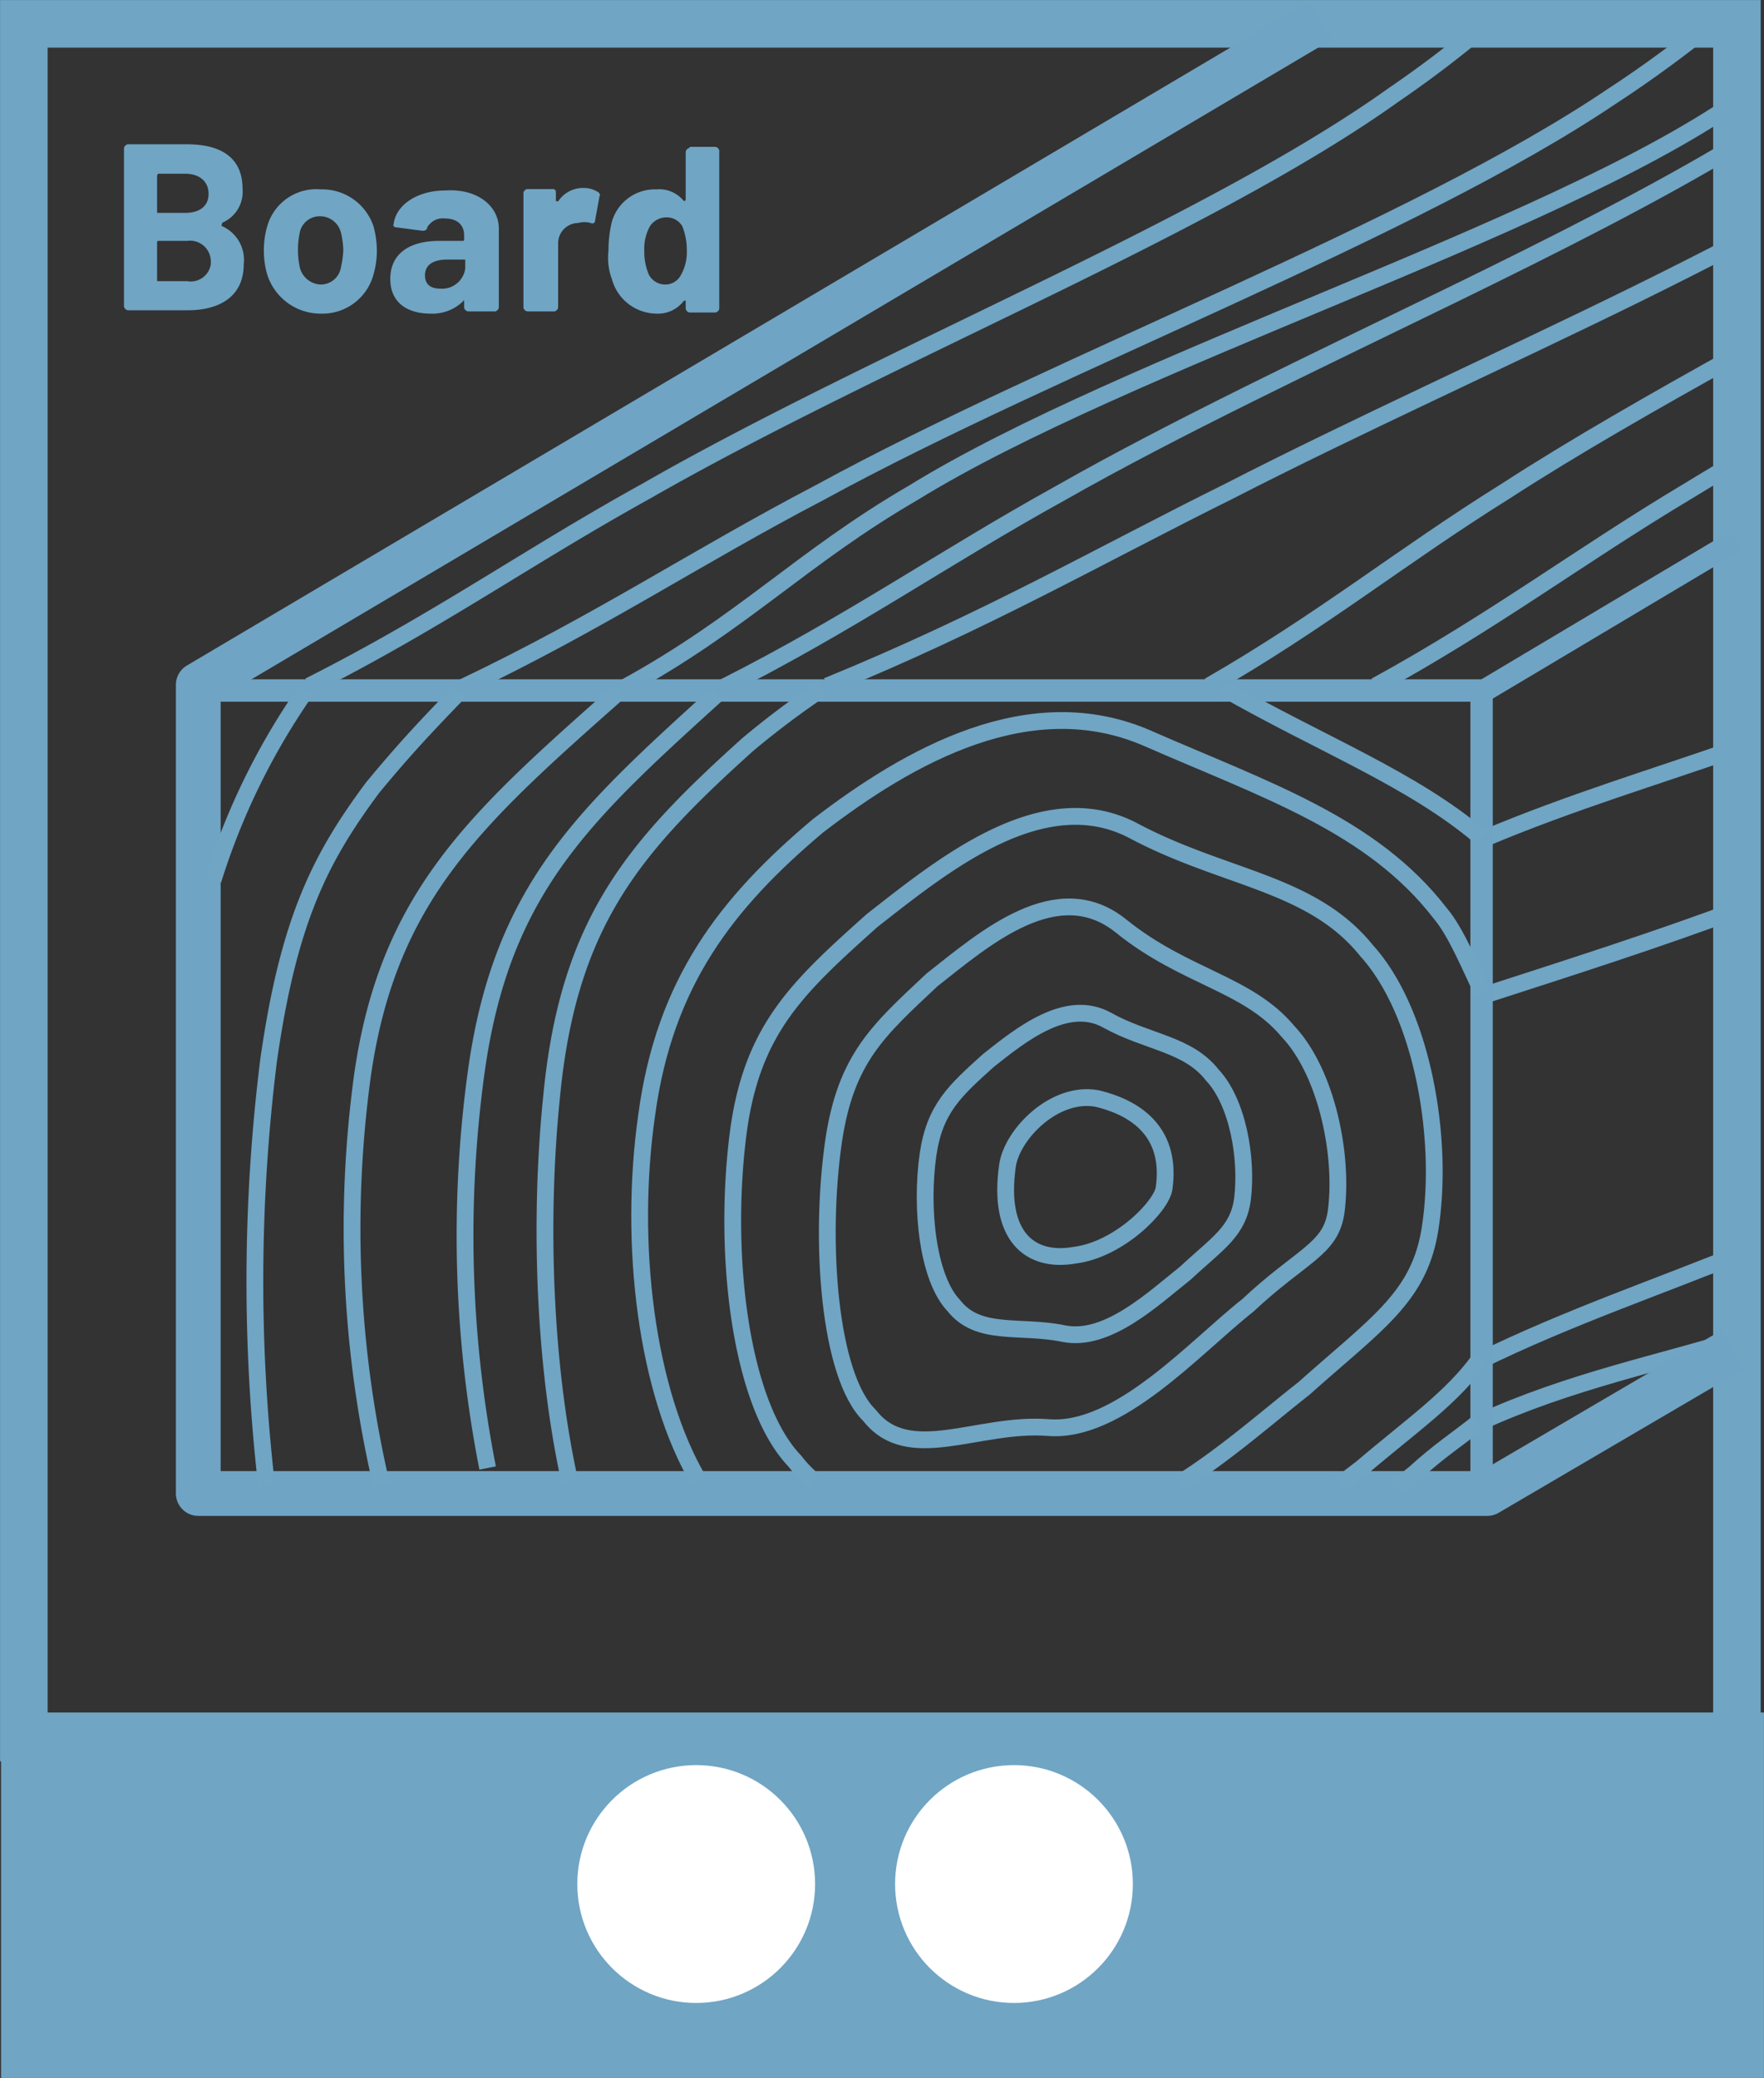 <?xml version="1.0" encoding="UTF-8"?>
<svg xmlns="http://www.w3.org/2000/svg" viewBox="0 0 157.65 185.65">
  <rect x="0" y="0" width="157.65" height="185.65" fill="#333333" stroke="none"/>
  <defs>
    <style>.cls-1,.cls-2,.cls-5,.cls-6,.cls-7{fill:none;}.cls-2,.cls-3,.cls-5{stroke:#70a5c4;}.cls-2,.cls-6,.cls-7{stroke-linejoin:round;}.cls-2{stroke-width:1.5px;}.cls-3,.cls-8{fill:#70a5c4;}.cls-3,.cls-4,.cls-5{stroke-width:4.25px;}.cls-4{fill:#fff;stroke:#fff;}.cls-6,.cls-7{stroke:#70a4c4;}.cls-6{stroke-width:4px;}.cls-7{stroke-width:2px;}</style>
  </defs>
  <g id="Ebene_1" data-name="Ebene 1">
    <polygon class="cls-1" points="121.83 2.13 19.32 61.33 132.72 61.33 155.22 48.33 155.22 2.13 121.83 2.13"></polygon>
    <path class="cls-2" d="M29.59,65c11.5-5.8,19.6-11.6,30.1-17.4,10.1-5.8,22.6-11.7,34.7-17.6s23.7-11.8,32.1-17.8a100.07,100.07,0,0,0,8.71-6.67" transform="translate(-1.96 -3.71)"></path>
    <path class="cls-2" d="M43.29,65.13c12.2-5.8,20.8-11.6,31.9-17.4,10.8-5.9,24-11.7,36.8-17.6s25.1-11.8,34-17.8c3.3-2.15,6.16-4.29,8.85-6.43" transform="translate(-1.96 -3.71)"></path>
    <path class="cls-2" d="M57.79,65.13c10.6-5.8,15.8-11.6,25.8-17.4,9.4-5.8,23.7-11.7,37.8-17.6,13.68-5.72,27.16-11.44,35.63-17.26" transform="translate(-1.96 -3.71)"></path>
    <path class="cls-2" d="M66.59,65.13c11.5-5.8,19.7-11.6,30.2-17.4,10.2-5.8,22.7-11.7,34.8-17.6,9.19-4.48,18.16-9,25.62-13.49" transform="translate(-1.96 -3.71)"></path>
    <path class="cls-2" d="M75.89,65c14.2-5.8,24.2-11.6,35.9-17.4,11.3-5.8,24.4-11.7,36.4-17.6,3.05-1.5,6-3,8.93-4.5" transform="translate(-1.96 -3.71)"></path>
    <path class="cls-2" d="M110,65c10.1-5.8,17.2-11.6,26.5-17.4,6.17-4,13.35-8.08,20.7-12.17" transform="translate(-1.96 -3.71)"></path>
    <path class="cls-2" d="M124.89,65c10.6-5.8,18.2-11.6,27.9-17.4,1.08-.66,2.19-1.33,3.32-2" transform="translate(-1.96 -3.71)"></path>
    <polyline class="cls-1" points="132.72 61.33 132.72 132.22 155.22 119.13 155.22 48.33"></polyline>
    <path class="cls-2" d="M134.59,78.63c7.79-3.28,15.37-5.53,22.74-8.12" transform="translate(-1.96 -3.71)"></path>
    <path class="cls-2" d="M134.59,92.63c7.88-2.55,15.57-5,23.07-7.81" transform="translate(-1.96 -3.71)"></path>
    <path class="cls-2" d="M134.09,125.33c8.18-4,16.13-6.65,23.86-9.83" transform="translate(-1.96 -3.71)"></path>
    <path class="cls-2" d="M134.09,130.83c8.26-3.79,16.3-5.33,24.1-7.77" transform="translate(-1.96 -3.71)"></path>
    <rect class="cls-3" x="2.22" y="155.12" width="153.3" height="28.4"></rect>
    <circle class="cls-4" cx="62.22" cy="168.32" r="8.5"></circle>
    <circle class="cls-4" cx="90.62" cy="168.32" r="8.5"></circle>
    <rect class="cls-5" x="2.13" y="2.13" width="153.1" height="153.1"></rect>
    <polyline class="cls-6" points="118.01 1.81 17.72 61.18 17.72 133.43 132.92 133.43 154.9 120.55"></polyline>
    <polyline class="cls-7" points="155.15 48.3 132.67 61.69 18.98 61.69"></polyline>
    <line class="cls-7" x1="132.41" y1="132.17" x2="132.41" y2="61.69"></line>
    <g id="Ebene_2" data-name="Ebene 2">
      <path class="cls-8" d="M21.84,23.93a3.29,3.29,0,0,1,1.9,3.4c0,2.9-2.2,4.1-5,4.1h-5.3c-.2,0-.3-.1-.4-.3V17c0-.2.1-.3.3-.4h5.3c3.1,0,5,1.2,5,4a3,3,0,0,1-1.8,3Q21.69,23.93,21.84,23.93ZM16,19.43v3.2c0,.1,0,.1.1.1h2.4c1.3,0,2.1-.6,2.1-1.7s-.8-1.8-2.1-1.8h-2.4A.31.31,0,0,0,16,19.43Zm4.8,7.7a1.85,1.85,0,0,0-2.1-1.9h-2.6a.1.1,0,0,0-.1.1v3.4c0,.1,0,.1.1.1h2.6a1.81,1.81,0,0,0,2.1-1.5Z" transform="translate(-1.96 -3.71)"></path>
      <path class="cls-8" d="M25.84,28.23a7.61,7.61,0,0,1-.3-2.1,7.8,7.8,0,0,1,.3-2.2,4.56,4.56,0,0,1,4.8-3.3,4.83,4.83,0,0,1,4.7,3.3,8.33,8.33,0,0,1,.3,2.2,7.61,7.61,0,0,1-.3,2.1,4.72,4.72,0,0,1-4.7,3.5A5,5,0,0,1,25.84,28.23Zm6.6-.7a7.72,7.72,0,0,0,.2-1.5,7.72,7.72,0,0,0-.2-1.5,1.93,1.93,0,0,0-1.9-1.5,1.82,1.82,0,0,0-1.8,1.5,7.57,7.57,0,0,0,0,3,2,2,0,0,0,1.9,1.6A1.83,1.83,0,0,0,32.44,27.53Z" transform="translate(-1.96 -3.71)"></path>
      <path class="cls-8" d="M46.54,24.13v7c0,.2-.1.3-.3.4h-2.4c-.2,0-.3-.1-.4-.3v-.6c0-.1-.1-.1-.1,0a3.91,3.91,0,0,1-2.9,1.1c-2.1,0-3.6-1-3.6-3.1s1.5-3.4,4.4-3.4h2.1a.1.1,0,0,0,.1-.1h0v-.4c0-.9-.6-1.5-1.7-1.5a1.6,1.6,0,0,0-1.6.8c0,.2-.2.3-.4.3l-2.3-.3c-.2,0-.4-.1-.3-.3.2-1.7,2.1-3,4.6-3C44.64,20.53,46.54,22.13,46.54,24.13Zm-3,3.6V27c0-.1,0-.1-.1-.1h-1.5c-1.3,0-2,.5-2,1.4s.6,1.2,1.4,1.2a2.09,2.09,0,0,0,2.2-1.8Z" transform="translate(-1.96 -3.71)"></path>
      <path class="cls-8" d="M55.34,20.83c.2.1.3.3.2.4l-.4,2.2c0,.2-.2.3-.4.2a2.05,2.05,0,0,0-1.1,0,1.82,1.82,0,0,0-1.8,1.9h0v5.6c0,.2-.1.3-.3.4h-2.4c-.2,0-.3-.1-.4-.3V21c0-.2.1-.3.3-.4h2.3a.27.27,0,0,1,.3.3v.7c0,.1.1.1.2.1a2.68,2.68,0,0,1,2.3-1.2A2.38,2.38,0,0,1,55.34,20.83Z" transform="translate(-1.96 -3.71)"></path>
      <path class="cls-8" d="M63.64,16.83h2.2c.2,0,.3.1.4.3v14.1c0,.2-.1.3-.3.4h-2.3c-.2,0-.3-.1-.4-.3v-.7c0-.1-.1-.1-.2,0a2.89,2.89,0,0,1-2.4,1.1,4.17,4.17,0,0,1-4-3.1,5.39,5.39,0,0,1-.3-2.5,10.9,10.9,0,0,1,.3-2.6,4,4,0,0,1,4-2.9,2.8,2.8,0,0,1,2.4,1c.1.1.2,0,.2-.1v-4.2c0-.2.1-.3.3-.4Zm-.3,9.3a5.7,5.7,0,0,0-.4-2.2,1.6,1.6,0,0,0-1.4-.8,1.76,1.76,0,0,0-1.5.8,4.19,4.19,0,0,0-.5,2.2,5.22,5.22,0,0,0,.4,2.1,1.65,1.65,0,0,0,1.5.9,1.57,1.57,0,0,0,1.4-.9A4.06,4.06,0,0,0,63.34,26.13Z" transform="translate(-1.96 -3.71)"></path>
    </g>
  </g>
  <g id="Ebene_3" data-name="Ebene 3">
    <polyline class="cls-1" points="19.6 131.54 133 131.54 133 60.64 19.6 60.64"></polyline>
    <path class="cls-2" d="M113,110.85c-.4,2.9-2.2,3.9-5.1,6.6-2.9,2.3-7,6.2-10.9,5.4s-7.6.3-9.8-2.5c-2.3-2.4-3-8.6-2.3-13.5.6-4.1,2.4-5.7,5.4-8.4,2.9-2.3,7-5.6,10.6-3.6s7.2,2.1,9.4,4.9C112.56,102.15,113.46,107.15,113,110.85Z" transform="translate(-1.96 -3.71)"></path>
    <path class="cls-2" d="M121.36,112.05c-.5,3.3-3.1,3.8-7.9,8.3-4.7,3.7-11.5,11.4-17.8,10.9s-12.5,3.4-16-1.1c-3.6-3.5-4.5-15.5-3.2-24.5,1.1-7.4,4-9.9,8.8-14.4,4.7-3.7,11.2-9.4,16.9-4.8s11.3,5.1,14.9,9.4C120.56,99.55,122.06,107.05,121.36,112.05Z" transform="translate(-1.96 -3.71)"></path>
    <path class="cls-2" d="M74.69,136A10.39,10.39,0,0,1,73,134.25c-5-5.2-6.5-19-5-29.8,1.3-8.9,5.3-12.6,11.9-18.5,6.4-5,15.3-12.3,23.4-8s15.9,4.6,20.8,10.7c4.9,5.4,6.9,16.5,5.7,24.6-.9,6.3-4.7,8.6-11.3,14.5-3.17,2.48-7,5.88-11.12,8.46" transform="translate(-1.96 -3.71)"></path>
    <path class="cls-2" d="M64.41,136c-4.66-7.9-6.32-21.08-4.65-32.71,1.6-11.8,7.1-18.9,15.3-25.8,8.2-6.3,19-12.4,29.5-7.8s20,7.7,26.1,15.6c1.46,1.71,2.7,4.86,3.77,7" transform="translate(-1.96 -3.71)"></path>
    <path class="cls-2" d="M134.24,125.08c-2.53,3.53-6.06,5.92-10.58,9.77l-2,1.53" transform="translate(-1.96 -3.71)"></path>
    <path class="cls-2" d="M52.89,136.09c-2.28-10.26-2.78-23.24-1.63-34.44,1.5-15.6,7.4-22.3,17.5-31.4a78.23,78.23,0,0,1,6.65-5" transform="translate(-1.96 -3.71)"></path>
    <path class="cls-2" d="M134.05,130.81c-1.91,1.54-3.37,2.43-5.69,4.54l-1.7,1.36" transform="translate(-1.96 -3.71)"></path>
    <path class="cls-2" d="M111.31,65.21c8.75,5,16.87,8.1,23,13.31" transform="translate(-1.96 -3.71)"></path>
    <path class="cls-2" d="M45.54,134.86a107.64,107.64,0,0,1-1-35.53c2.3-16.3,9.7-22.9,21.6-33.7" transform="translate(-1.96 -3.71)"></path>
    <path class="cls-2" d="M36.05,136.36a101,101,0,0,1-1.69-36.61c2.32-16.09,10.22-23,23-34.31" transform="translate(-1.96 -3.71)"></path>
    <path class="cls-2" d="M25.79,136.48a159.68,159.68,0,0,1,.17-38c1.8-12.7,4.7-18.2,9.3-24.4,2.79-3.37,4.66-5.37,7.7-8.51" transform="translate(-1.96 -3.71)"></path>
    <path class="cls-2" d="M21,82.34a61.59,61.59,0,0,1,8.35-17" transform="translate(-1.96 -3.71)"></path>
    <path class="cls-2" d="M106,109.85c-.2,1.6-4,5.5-8,6-4,.7-6.9-1.7-6-8,.4-2.8,4.2-6.7,8-6C103.76,102.75,106.66,105.05,106,109.85Z" transform="translate(-1.96 -3.71)"></path>
  </g>
</svg>
